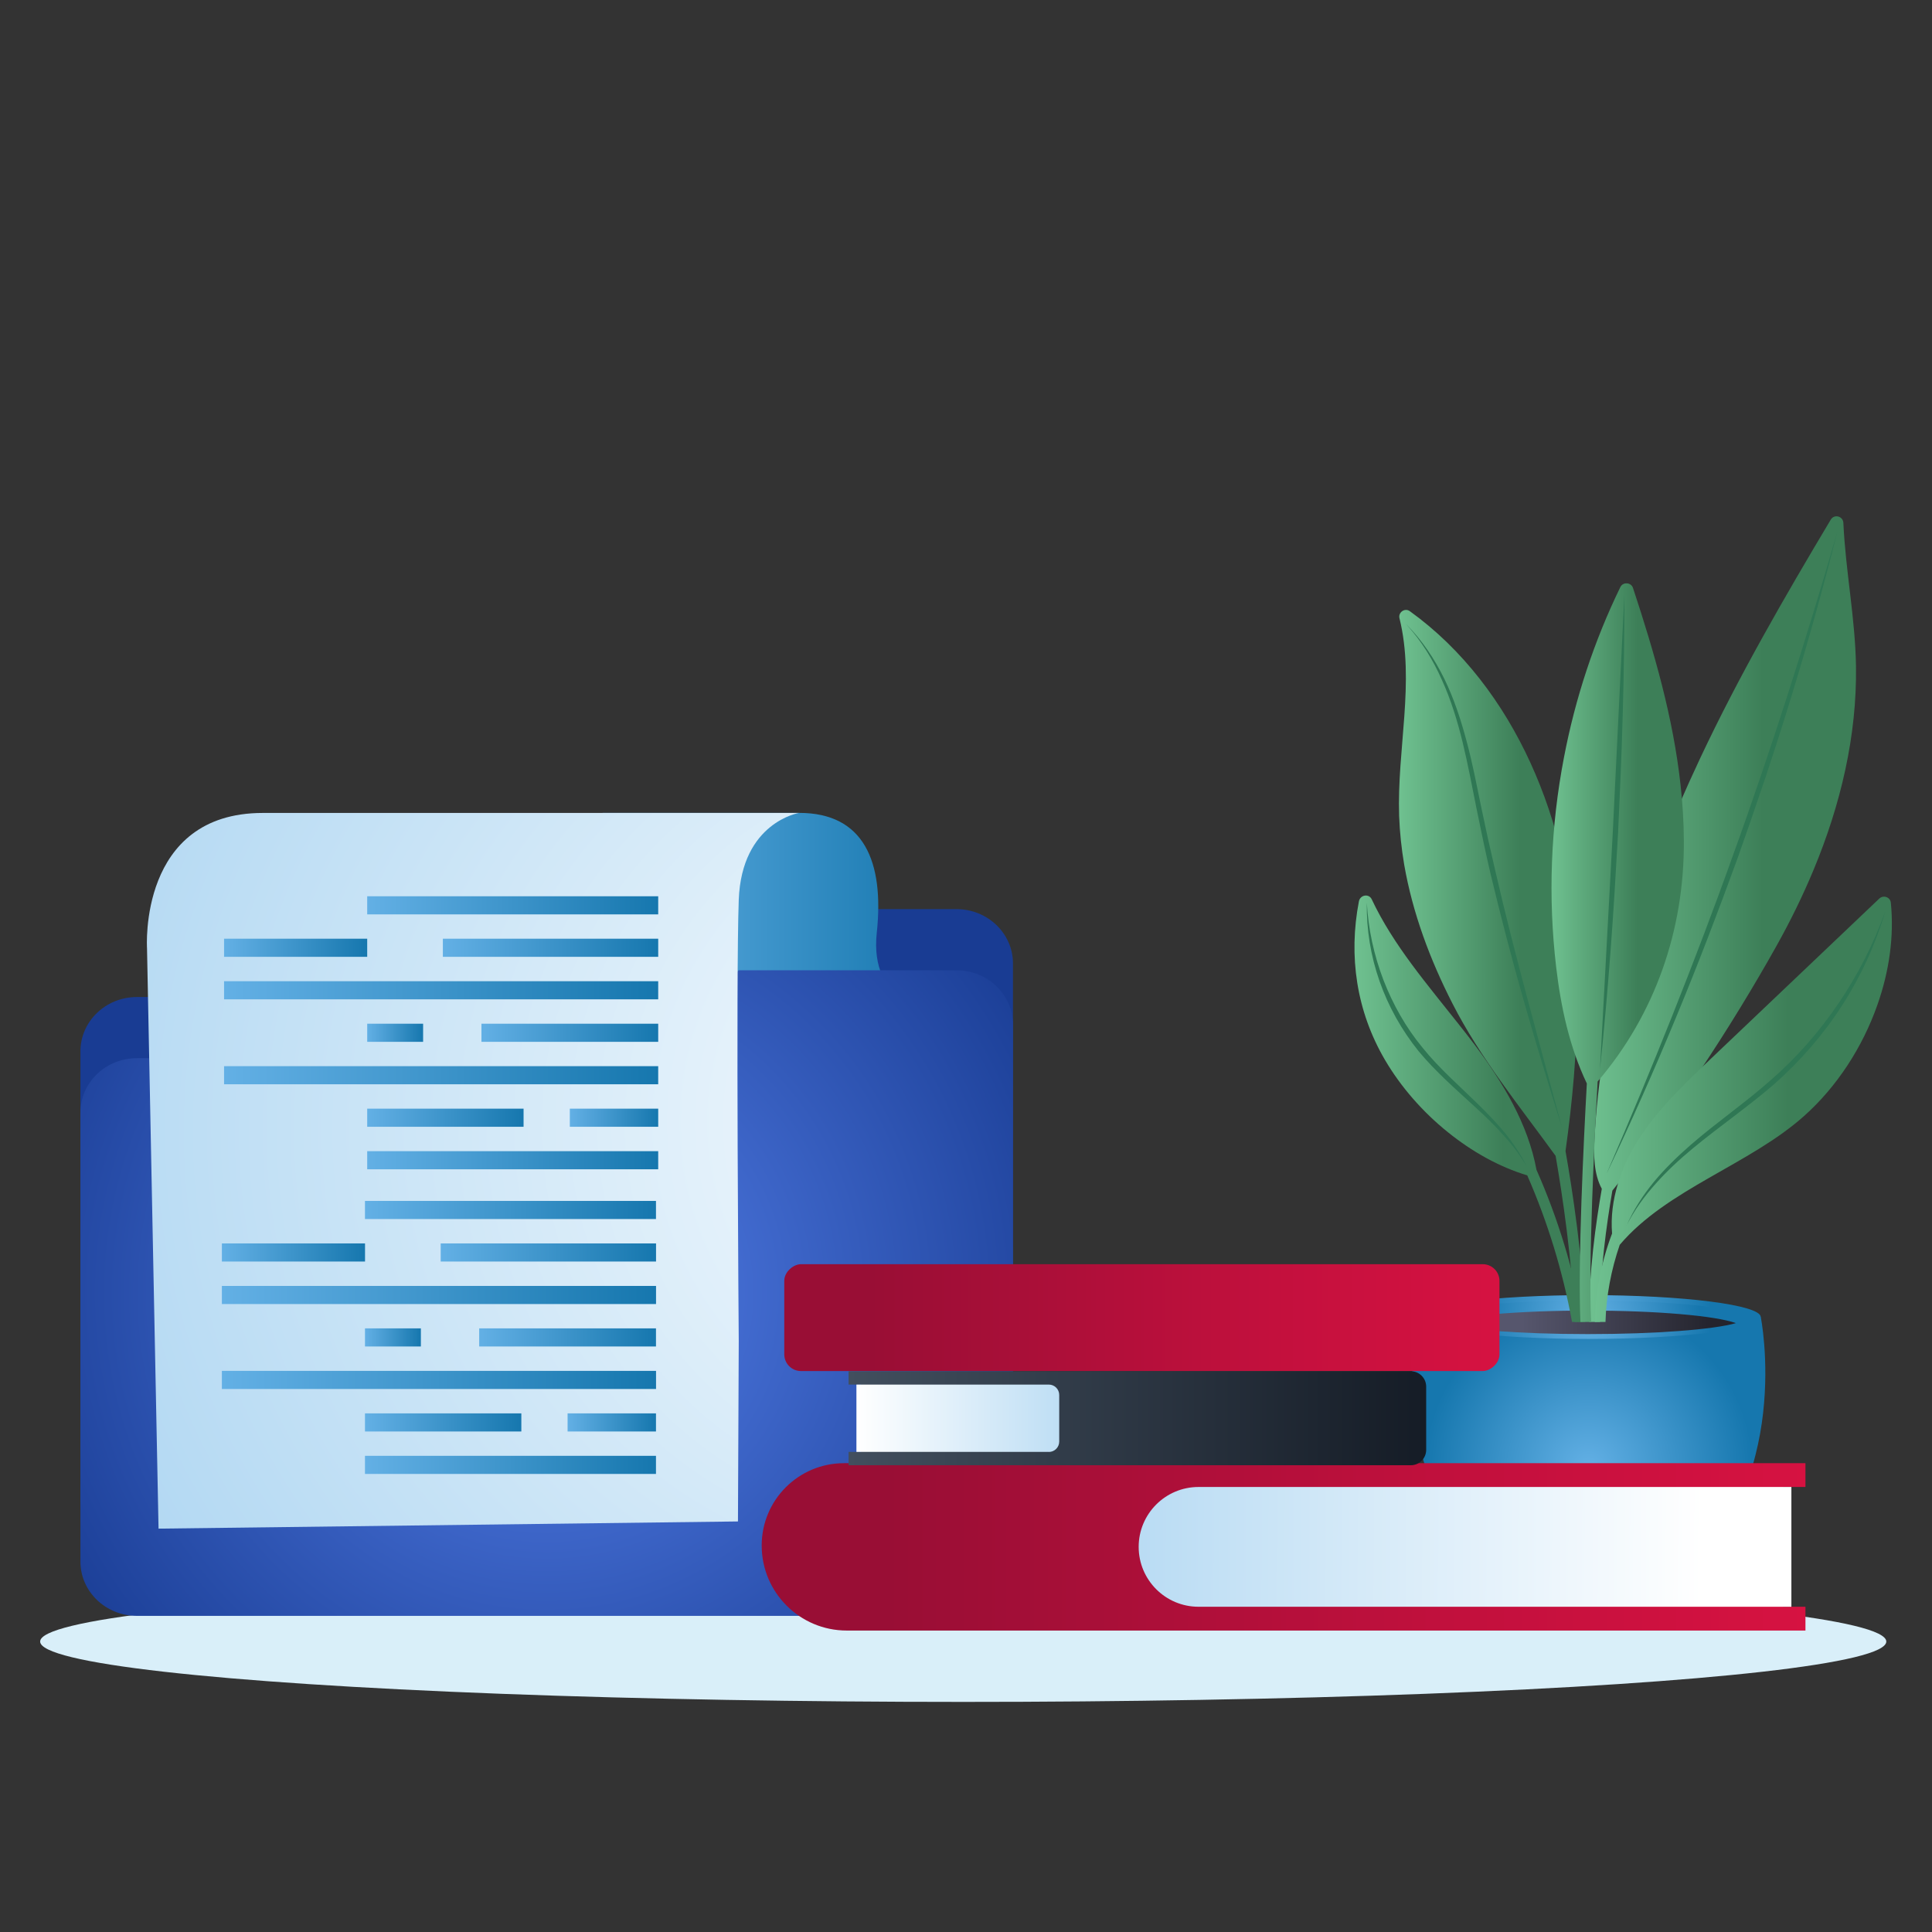 <?xml version="1.0" encoding="UTF-8"?>
<svg id="Layer_1" xmlns="http://www.w3.org/2000/svg" xmlns:xlink="http://www.w3.org/1999/xlink" viewBox="0 0 320 320">
  <rect x="0" y="0" width="320" height="320" fill="#333333" stroke="none"/>
  <defs>
    <radialGradient id="radial-gradient" cx="263.14" cy="243.05" fx="263.14" fy="243.05" r="27.16" gradientUnits="userSpaceOnUse">
      <stop offset="0" stop-color="#63b0e5"/>
      <stop offset="1" stop-color="#1677ae"/>
    </radialGradient>
    <radialGradient id="radial-gradient-2" cx="263.13" cy="218.14" fx="263.13" fy="218.14" r="20.31" xlink:href="#radial-gradient"/>
    <radialGradient id="radial-gradient-3" cx="262.95" cy="218.2" fx="262.95" fy="218.2" r="18.54" xlink:href="#radial-gradient"/>
    <linearGradient id="linear-gradient" x1="238.38" y1="219.02" x2="287.52" y2="219.02" gradientUnits="userSpaceOnUse">
      <stop offset=".28" stop-color="#56566d"/>
      <stop offset=".92" stop-color="#24242d"/>
    </linearGradient>
    <linearGradient id="linear-gradient-2" x1="231.7" y1="159.99" x2="262.54" y2="159.99" gradientUnits="userSpaceOnUse">
      <stop offset="0" stop-color="#6fc190"/>
      <stop offset=".65" stop-color="#3d7f58"/>
    </linearGradient>
    <linearGradient id="linear-gradient-3" x1="263.23" y1="152.24" x2="307.42" y2="152.24" xlink:href="#linear-gradient-2"/>
    <linearGradient id="linear-gradient-4" x1="224.34" y1="183.64" x2="262.17" y2="183.64" xlink:href="#linear-gradient-2"/>
    <linearGradient id="linear-gradient-5" x1="256.98" y1="157.79" x2="278.9" y2="157.79" xlink:href="#linear-gradient-2"/>
    <linearGradient id="linear-gradient-6" x1="264.15" y1="183.74" x2="313.35" y2="183.74" xlink:href="#linear-gradient-2"/>
    <radialGradient id="radial-gradient-4" cx="90.55" cy="204.04" fx="90.55" fy="204.04" r="66.42" gradientUnits="userSpaceOnUse">
      <stop offset=".28" stop-color="#436cd1"/>
      <stop offset=".92" stop-color="#193c93"/>
    </radialGradient>
    <linearGradient id="linear-gradient-7" x1="99.8" y1="151.2" x2="154.36" y2="151.2" gradientUnits="userSpaceOnUse">
      <stop offset="0" stop-color="#63b0e5"/>
      <stop offset="1" stop-color="#1677ae"/>
    </linearGradient>
    <radialGradient id="radial-gradient-5" cy="214.16" fy="214.16" r="104.84" xlink:href="#radial-gradient-4"/>
    <radialGradient id="radial-gradient-6" cx="504.39" cy="191.15" fx="400.05" fy="184.69" r="256.09" gradientTransform="translate(583.33) rotate(-180) scale(1 -1)" gradientUnits="userSpaceOnUse">
      <stop offset="0" stop-color="#fff"/>
      <stop offset="1" stop-color="#63b0e5"/>
    </radialGradient>
    <radialGradient id="radial-gradient-7" cx="84.92" cy="149.95" fx="84.92" fy="149.95" r="17.04" xlink:href="#radial-gradient"/>
    <linearGradient id="linear-gradient-8" x1="60.82" y1="149.95" x2="109.02" y2="149.95" xlink:href="#linear-gradient-7"/>
    <radialGradient id="radial-gradient-8" cx="48.97" cy="156.98" fx="48.97" fy="156.98" r="8.38" xlink:href="#radial-gradient"/>
    <linearGradient id="linear-gradient-9" x1="37.11" y1="156.98" x2="60.82" y2="156.98" gradientUnits="userSpaceOnUse">
      <stop offset="0" stop-color="#63b0e5"/>
      <stop offset="1" stop-color="#1677ae"/>
    </linearGradient>
    <radialGradient id="radial-gradient-9" cx="91.19" cy="156.98" fx="91.19" fy="156.98" r="12.61" xlink:href="#radial-gradient"/>
    <linearGradient id="linear-gradient-10" x1="73.35" y1="156.98" x2="109.02" y2="156.98" gradientUnits="userSpaceOnUse">
      <stop offset="0" stop-color="#63b0e5"/>
      <stop offset="1" stop-color="#1677ae"/>
    </linearGradient>
    <radialGradient id="radial-gradient-10" cx="73.07" cy="164.02" fx="73.07" fy="164.02" r="25.42" xlink:href="#radial-gradient"/>
    <linearGradient id="linear-gradient-11" x1="37.11" y1="164.02" x2="109.02" y2="164.02" gradientUnits="userSpaceOnUse">
      <stop offset="0" stop-color="#63b0e5"/>
      <stop offset="1" stop-color="#1677ae"/>
    </linearGradient>
    <radialGradient id="radial-gradient-11" cx="65.45" cy="171.06" fx="65.45" fy="171.06" r="3.27" xlink:href="#radial-gradient"/>
    <linearGradient id="linear-gradient-12" x1="60.82" y1="171.06" x2="70.08" y2="171.06" gradientUnits="userSpaceOnUse">
      <stop offset="0" stop-color="#63b0e5"/>
      <stop offset="1" stop-color="#1677ae"/>
    </linearGradient>
    <radialGradient id="radial-gradient-12" cx="94.38" cy="171.06" fx="94.38" fy="171.06" r="10.35" xlink:href="#radial-gradient"/>
    <linearGradient id="linear-gradient-13" x1="79.74" y1="171.06" x2="109.02" y2="171.06" gradientUnits="userSpaceOnUse">
      <stop offset="0" stop-color="#63b0e5"/>
      <stop offset="1" stop-color="#1677ae"/>
    </linearGradient>
    <radialGradient id="radial-gradient-13" cx="73.07" cy="178.09" fx="73.07" fy="178.09" r="25.42" xlink:href="#radial-gradient"/>
    <linearGradient id="linear-gradient-14" x1="37.11" y1="178.09" x2="109.02" y2="178.09" gradientUnits="userSpaceOnUse">
      <stop offset="0" stop-color="#63b0e5"/>
      <stop offset="1" stop-color="#1677ae"/>
    </linearGradient>
    <radialGradient id="radial-gradient-14" cx="73.77" cy="185.13" fx="73.77" fy="185.13" r="9.16" xlink:href="#radial-gradient"/>
    <linearGradient id="linear-gradient-15" x1="60.82" y1="185.13" x2="86.72" y2="185.13" gradientUnits="userSpaceOnUse">
      <stop offset="0" stop-color="#63b0e5"/>
      <stop offset="1" stop-color="#1677ae"/>
    </linearGradient>
    <radialGradient id="radial-gradient-15" cx="101.7" cy="185.13" fx="101.7" fy="185.13" r="5.18" xlink:href="#radial-gradient"/>
    <linearGradient id="linear-gradient-16" x1="94.38" y1="185.13" x2="109.02" y2="185.13" gradientUnits="userSpaceOnUse">
      <stop offset="0" stop-color="#63b0e5"/>
      <stop offset="1" stop-color="#1677ae"/>
    </linearGradient>
    <radialGradient id="radial-gradient-16" cx="84.92" cy="192.17" fx="84.92" fy="192.17" r="17.04" xlink:href="#radial-gradient"/>
    <linearGradient id="linear-gradient-17" x1="60.82" y1="192.17" x2="109.02" y2="192.17" gradientUnits="userSpaceOnUse">
      <stop offset="0" stop-color="#63b0e5"/>
      <stop offset="1" stop-color="#1677ae"/>
    </linearGradient>
    <radialGradient id="radial-gradient-17" cx="84.55" cy="200.41" fx="84.55" fy="200.41" r="17.04" xlink:href="#radial-gradient"/>
    <linearGradient id="linear-gradient-18" x1="60.45" y1="200.41" x2="108.65" y2="200.41" gradientUnits="userSpaceOnUse">
      <stop offset="0" stop-color="#63b0e5"/>
      <stop offset="1" stop-color="#1677ae"/>
    </linearGradient>
    <radialGradient id="radial-gradient-18" cx="48.6" cy="207.45" fx="48.6" fy="207.45" r="8.38" xlink:href="#radial-gradient"/>
    <linearGradient id="linear-gradient-19" x1="36.75" y1="207.45" x2="60.45" y2="207.45" gradientUnits="userSpaceOnUse">
      <stop offset="0" stop-color="#63b0e5"/>
      <stop offset="1" stop-color="#1677ae"/>
    </linearGradient>
    <radialGradient id="radial-gradient-19" cx="90.82" cy="207.45" fx="90.82" fy="207.45" r="12.61" xlink:href="#radial-gradient"/>
    <linearGradient id="linear-gradient-20" x1="72.99" y1="207.45" x2="108.65" y2="207.45" gradientUnits="userSpaceOnUse">
      <stop offset="0" stop-color="#63b0e5"/>
      <stop offset="1" stop-color="#1677ae"/>
    </linearGradient>
    <radialGradient id="radial-gradient-20" cx="72.7" cy="214.49" fx="72.7" fy="214.49" r="25.42" xlink:href="#radial-gradient"/>
    <linearGradient id="linear-gradient-21" x1="36.75" y1="214.49" x2="108.65" y2="214.49" gradientUnits="userSpaceOnUse">
      <stop offset="0" stop-color="#63b0e5"/>
      <stop offset="1" stop-color="#1677ae"/>
    </linearGradient>
    <radialGradient id="radial-gradient-21" cx="65.08" cy="221.52" fx="65.08" fy="221.52" r="3.27" xlink:href="#radial-gradient"/>
    <linearGradient id="linear-gradient-22" x1="60.45" y1="221.52" x2="69.71" y2="221.52" gradientUnits="userSpaceOnUse">
      <stop offset="0" stop-color="#63b0e5"/>
      <stop offset="1" stop-color="#1677ae"/>
    </linearGradient>
    <radialGradient id="radial-gradient-22" cx="94.01" cy="221.52" fx="94.01" fy="221.52" r="10.35" xlink:href="#radial-gradient"/>
    <linearGradient id="linear-gradient-23" x1="79.37" y1="221.52" x2="108.65" y2="221.52" gradientUnits="userSpaceOnUse">
      <stop offset="0" stop-color="#63b0e5"/>
      <stop offset="1" stop-color="#1677ae"/>
    </linearGradient>
    <radialGradient id="radial-gradient-23" cx="72.7" cy="228.56" fx="72.7" fy="228.56" r="25.42" xlink:href="#radial-gradient"/>
    <linearGradient id="linear-gradient-24" x1="36.75" y1="228.56" x2="108.65" y2="228.56" gradientUnits="userSpaceOnUse">
      <stop offset="0" stop-color="#63b0e5"/>
      <stop offset="1" stop-color="#1677ae"/>
    </linearGradient>
    <radialGradient id="radial-gradient-24" cx="73.4" cy="235.6" fx="73.4" fy="235.6" r="9.16" xlink:href="#radial-gradient"/>
    <linearGradient id="linear-gradient-25" x1="60.45" y1="235.6" x2="86.35" y2="235.6" gradientUnits="userSpaceOnUse">
      <stop offset="0" stop-color="#63b0e5"/>
      <stop offset="1" stop-color="#1677ae"/>
    </linearGradient>
    <radialGradient id="radial-gradient-25" cx="101.33" cy="235.6" fx="101.33" fy="235.6" r="5.18" xlink:href="#radial-gradient"/>
    <linearGradient id="linear-gradient-26" x1="94.01" y1="235.6" x2="108.65" y2="235.6" gradientUnits="userSpaceOnUse">
      <stop offset="0" stop-color="#63b0e5"/>
      <stop offset="1" stop-color="#1677ae"/>
    </linearGradient>
    <radialGradient id="radial-gradient-26" cx="84.55" cy="242.63" fx="84.55" fy="242.63" r="17.04" xlink:href="#radial-gradient"/>
    <linearGradient id="linear-gradient-27" x1="60.45" y1="242.63" x2="108.65" y2="242.63" gradientUnits="userSpaceOnUse">
      <stop offset="0" stop-color="#63b0e5"/>
      <stop offset="1" stop-color="#1677ae"/>
    </linearGradient>
    <linearGradient id="linear-gradient-28" x1="129.89" y1="218.23" x2="248.35" y2="218.23" gradientTransform="translate(-29.11 407.36) rotate(-90)" gradientUnits="userSpaceOnUse">
      <stop offset=".12" stop-color="#990e35"/>
      <stop offset=".67" stop-color="#c2103d"/>
      <stop offset="1" stop-color="#d61241"/>
    </linearGradient>
    <linearGradient id="linear-gradient-29" x1="126.15" y1="256.21" x2="299.04" y2="256.21" gradientTransform="matrix(1,0,0,1,0,0)" xlink:href="#linear-gradient-28"/>
    <linearGradient id="linear-gradient-30" x1="281.93" y1="256.43" x2="72.41" y2="255.12" gradientUnits="userSpaceOnUse">
      <stop offset="0" stop-color="#fff"/>
      <stop offset="1" stop-color="#63b0e5"/>
    </linearGradient>
    <linearGradient id="linear-gradient-31" x1="140.54" y1="234.9" x2="236.22" y2="234.9" gradientUnits="userSpaceOnUse">
      <stop offset="0" stop-color="#424f5e"/>
      <stop offset="1" stop-color="#151c26"/>
    </linearGradient>
    <linearGradient id="linear-gradient-32" x1="141.85" y1="234.9" x2="223.23" y2="234.9" gradientTransform="translate(317.29 469.81) rotate(-180)" gradientUnits="userSpaceOnUse">
      <stop offset="0" stop-color="#fff"/>
      <stop offset="1" stop-color="#63b0e5"/>
    </linearGradient>
  </defs>
  <ellipse cx="159.54" cy="271.89" rx="152.89" ry="10" fill="#d9eff9"/>
  <g>
    <g>
      <path d="M277.91,261.93c-2.28,1.9-4.92,3.62-7.95,5.12-1.28.63-2.71.91-4.13.91h-5.38c-1.43,0-2.86-.28-4.14-.91-23.34-11.52-23.03-36.72-22.11-45.68.21-2.04.45-3.23.45-3.23h56.99s5.6,27.8-13.72,43.79Z" fill="url(#radial-gradient)"/>
      <g>
        <path d="M291.63,218.14c0,2.01-12.76,3.63-28.5,3.63s-28.5-1.63-28.5-3.63,12.76-3.63,28.5-3.63,28.5,1.63,28.5,3.63Z" fill="url(#radial-gradient-2)"/>
        <path d="M289.02,218.21c0,.33-.53.63-1.51.94-3.61,1.05-13.24,1.82-24.55,1.82s-20.97-.77-24.58-1.82c-.99-.31-1.51-.61-1.51-.94,0-1.53,11.66-2.78,26.09-2.78s26.06,1.25,26.06,2.78Z" fill="url(#radial-gradient-3)"/>
        <path d="M287.52,219.15c-3.61,1.05-13.24,1.82-24.55,1.82s-20.97-.77-24.58-1.82c3.33-1.2,13.07-2.08,24.58-2.08s21.25.88,24.55,2.08Z" fill="url(#linear-gradient)"/>
      </g>
    </g>
    <g>
      <g>
        <path d="M260.78,218.96h1.77c-.36-10.48-2.13-21.97-3.25-28.31,2.27-16.28,3.07-32.97-.61-48.97-1.21-5.23-2.94-10.38-5.18-15.29-4.53-9.93-11.22-18.84-20-25.16-.82-.6-1.96.19-1.71,1.18,2.59,10.51-.43,21.73-.06,32.74.1,2.71.39,5.41.84,8.07,1.39,8,4.28,15.73,7.98,22.97,4.59,9.01,11.14,17.05,17.1,25.26,1.1,6.37,2.78,17.42,3.12,27.51Z" fill="url(#linear-gradient-2)"/>
        <path d="M232.96,103.44c2.58,2.6,4.65,5.7,6.27,9,1.61,3.31,2.76,6.83,3.7,10.38.96,3.55,1.64,7.16,2.38,10.74.74,3.58,1.53,7.15,2.37,10.71,1.63,7.13,3.47,14.21,5.35,21.29l5.69,21.22c-2.19-6.99-4.34-13.99-6.34-21.04-2.01-7.04-3.85-14.14-5.56-21.27-.82-3.57-1.58-7.16-2.3-10.75-.71-3.6-1.4-7.18-2.25-10.73-.86-3.54-1.93-7.04-3.44-10.36-1.47-3.33-3.4-6.49-5.88-9.19Z" fill="#2f7754"/>
      </g>
      <g>
        <path d="M263.24,218.96h1.78c-.16-7.59,1.13-16.52,2.04-21.76,9.95-12.33,19.52-26.83,27.23-40.61,2.26-4.05,4.32-8.24,6.11-12.55,4.46-10.73,7.18-22.14,7.01-33.72-.13-7.99-1.73-15.78-2.09-23.71-.06-1.13-1.51-1.51-2.09-.54-7.7,12.89-15.23,25.92-21.62,39.5-1.19,2.54-2.36,5.11-3.48,7.69-7.59,17.56-13.05,36.24-14.03,55.36-.15,2.81-.1,5.87,1.21,8.28-.93,5.29-2.24,14.28-2.07,22.06Z" fill="url(#linear-gradient-3)"/>
        <path d="M266.17,194.24c3.74-8.63,7.35-17.32,10.83-26.05,3.47-8.74,6.83-17.52,9.98-26.37,3.21-8.83,6.21-17.74,9.09-26.69,2.87-8.95,5.62-17.94,8.23-26.98-2.29,9.12-4.82,18.19-7.58,27.18-2.75,9-5.76,17.92-8.91,26.79-3.22,8.84-6.57,17.64-10.18,26.33-3.59,8.7-7.42,17.3-11.45,25.79Z" fill="#2f7754"/>
      </g>
      <g>
        <path d="M260.39,218.96h1.79c-1.55-8.69-4.13-17.15-7.69-25.2-1.4-7.6-5.53-14.42-10.22-20.69-.83-1.1-1.68-2.19-2.53-3.26-5.26-6.67-10.95-13.23-14.54-20.86-.47-.99-1.9-.74-2.12.33-1.75,9.07-.42,18.21,4.33,26.3,2.59,4.41,6.19,8.56,10.41,11.95,3.98,3.21,8.47,5.74,13.14,7.15,3.4,7.76,5.89,15.91,7.42,24.28Z" fill="url(#linear-gradient-4)"/>
        <path d="M226.39,149.51c.24,4.39,1.19,8.71,2.74,12.78,1.57,4.06,3.72,7.9,6.5,11.25,2.72,3.4,6.05,6.27,9.19,9.35,1.57,1.55,3.11,3.13,4.51,4.84,1.38,1.72,2.62,3.57,3.58,5.55-1.09-1.91-2.43-3.66-3.9-5.27-1.45-1.63-3.03-3.15-4.65-4.63-3.22-2.96-6.57-5.86-9.41-9.29-2.78-3.46-4.99-7.38-6.45-11.57-1.47-4.18-2.19-8.61-2.11-13.01Z" fill="#2f7754"/>
      </g>
      <g>
        <path d="M262.83,179.46c-.52,9.4-1.51,29.65-1.06,39.5h1.77c-.47-9.77.57-30.62,1.08-39.83,9.51-11.12,14.36-25.1,14.28-39.82-.01-3.14-.21-6.26-.55-9.33h0c-1.22-11.11-4.33-21.86-7.87-32.59-.31-.95-1.66-1.05-2.1-.15-4.34,8.92-7.47,18.44-9.33,28.18-2.21,11.43-2.66,23.19-1.3,34.76.78,6.63,2.21,13.26,5.08,19.28Z" fill="url(#linear-gradient-5)"/>
        <path d="M269.05,98.56c0,6.56-.08,13.11-.27,19.67-.17,6.55-.47,13.1-.77,19.65-.37,6.55-.75,13.09-1.25,19.63-.49,6.54-1.07,13.07-1.75,19.59l2.12-39.26,1.92-39.27Z" fill="#2f7754"/>
      </g>
      <g>
        <path d="M264.15,218.96h1.77c.12-4.33.94-8.65,2.36-12.78,7.82-9.22,21.53-13.28,30.55-21.35,5.38-4.8,9.65-11.33,12.13-18.4,1.94-5.5,2.79-11.32,2.22-16.92-.09-.92-1.23-1.32-1.91-.68l-27.96,26.59c-4.5,4.29-9.07,8.63-12.31,13.94-1.28,2.09-2.32,4.37-3.03,6.73-.82,2.68-1.18,5.46-.96,8.22-1.78,4.67-2.75,9.63-2.87,14.65Z" fill="url(#linear-gradient-6)"/>
        <path d="M269.4,203.02c1.15-2.62,2.72-5.05,4.54-7.27,1.84-2.21,3.91-4.21,6.07-6.1,4.33-3.77,9.07-7,13.31-10.77,4.28-3.72,8.04-8.04,11.23-12.74,3.18-4.71,5.79-9.82,7.72-15.2-1.62,5.48-4.04,10.75-7.15,15.57-3.1,4.83-6.92,9.21-11.22,13.03-4.35,3.76-9.07,7-13.46,10.62-2.19,1.81-4.29,3.74-6.18,5.87-1.9,2.11-3.59,4.43-4.87,6.99Z" fill="#2f7754"/>
      </g>
    </g>
  </g>
  <g>
    <g>
      <path d="M22.67,257.51h135.76c5.16,0,9.35-4.03,9.35-9v-88.93c0-4.97-4.19-9-9.35-9h-36.11l-12.14,14.56H22.67c-5.16,0-9.35,4.03-9.35,9v74.37c0,4.97,4.19,9,9.35,9Z" fill="url(#radial-gradient-4)"/>
      <path d="M154.36,167.75s-10.41-1.39-9.14-13.24c1.27-11.85-2.17-19.87-12.85-19.87s-32.57,0-32.57,0v33.11s54.56,0,54.56,0Z" fill="url(#linear-gradient-7)"/>
      <path d="M22.67,267.64h135.76c5.16,0,9.35-4.03,9.35-9v-88.93c0-4.97-4.19-9-9.35-9h-36.11l-12.14,14.56H22.67c-5.16,0-9.35,4.03-9.35,9v74.37c0,4.97,4.19,9,9.35,9Z" fill="url(#radial-gradient-5)"/>
    </g>
    <g>
      <path d="M132.37,134.64s-9.53,1.51-10.01,14.41c-.48,12.9,0,73.07,0,73.07l-.13,29.88-95.97,1.19-1.91-96.15s-1.45-22.39,19.18-22.39c20.63,0,88.85,0,88.85,0Z" fill="url(#radial-gradient-6)"/>
      <g>
        <g>
          <line x1="109.02" y1="149.95" x2="60.82" y2="149.95" fill="url(#radial-gradient-7)"/>
          <rect x="60.82" y="148.45" width="48.2" height="3" fill="url(#linear-gradient-8)"/>
        </g>
        <g>
          <line x1="60.82" y1="156.98" x2="37.11" y2="156.98" fill="url(#radial-gradient-8)"/>
          <rect x="37.11" y="155.48" width="23.71" height="3" fill="url(#linear-gradient-9)"/>
        </g>
        <g>
          <line x1="109.02" y1="156.98" x2="73.35" y2="156.98" fill="url(#radial-gradient-9)"/>
          <rect x="73.35" y="155.48" width="35.67" height="3" fill="url(#linear-gradient-10)"/>
        </g>
        <g>
          <line x1="109.02" y1="164.02" x2="37.11" y2="164.02" fill="url(#radial-gradient-10)"/>
          <rect x="37.11" y="162.52" width="71.91" height="3" fill="url(#linear-gradient-11)"/>
        </g>
        <g>
          <line x1="70.08" y1="171.06" x2="60.82" y2="171.06" fill="url(#radial-gradient-11)"/>
          <rect x="60.82" y="169.56" width="9.26" height="3" fill="url(#linear-gradient-12)"/>
        </g>
        <g>
          <line x1="109.02" y1="171.06" x2="79.74" y2="171.06" fill="url(#radial-gradient-12)"/>
          <rect x="79.74" y="169.56" width="29.28" height="3" fill="url(#linear-gradient-13)"/>
        </g>
        <g>
          <line x1="109.02" y1="178.09" x2="37.11" y2="178.09" fill="url(#radial-gradient-13)"/>
          <rect x="37.11" y="176.59" width="71.91" height="3" fill="url(#linear-gradient-14)"/>
        </g>
        <g>
          <line x1="86.72" y1="185.13" x2="60.82" y2="185.13" fill="url(#radial-gradient-14)"/>
          <rect x="60.82" y="183.63" width="25.9" height="3" fill="url(#linear-gradient-15)"/>
        </g>
        <g>
          <line x1="109.02" y1="185.13" x2="94.38" y2="185.13" fill="url(#radial-gradient-15)"/>
          <rect x="94.38" y="183.63" width="14.64" height="3" fill="url(#linear-gradient-16)"/>
        </g>
        <g>
          <line x1="109.02" y1="192.17" x2="60.82" y2="192.17" fill="url(#radial-gradient-16)"/>
          <rect x="60.82" y="190.67" width="48.2" height="3" fill="url(#linear-gradient-17)"/>
        </g>
      </g>
      <g>
        <g>
          <line x1="108.65" y1="200.41" x2="60.45" y2="200.41" fill="url(#radial-gradient-17)"/>
          <rect x="60.45" y="198.91" width="48.2" height="3" fill="url(#linear-gradient-18)"/>
        </g>
        <g>
          <line x1="60.45" y1="207.45" x2="36.75" y2="207.45" fill="url(#radial-gradient-18)"/>
          <rect x="36.75" y="205.95" width="23.71" height="3" fill="url(#linear-gradient-19)"/>
        </g>
        <g>
          <line x1="108.65" y1="207.45" x2="72.99" y2="207.45" fill="url(#radial-gradient-19)"/>
          <rect x="72.99" y="205.95" width="35.67" height="3" fill="url(#linear-gradient-20)"/>
        </g>
        <g>
          <line x1="108.65" y1="214.49" x2="36.75" y2="214.49" fill="url(#radial-gradient-20)"/>
          <rect x="36.75" y="212.99" width="71.91" height="3" fill="url(#linear-gradient-21)"/>
        </g>
        <g>
          <line x1="69.71" y1="221.52" x2="60.45" y2="221.52" fill="url(#radial-gradient-21)"/>
          <rect x="60.45" y="220.02" width="9.26" height="3" fill="url(#linear-gradient-22)"/>
        </g>
        <g>
          <line x1="108.65" y1="221.52" x2="79.37" y2="221.52" fill="url(#radial-gradient-22)"/>
          <rect x="79.37" y="220.02" width="29.28" height="3" fill="url(#linear-gradient-23)"/>
        </g>
        <g>
          <line x1="108.65" y1="228.56" x2="36.75" y2="228.56" fill="url(#radial-gradient-23)"/>
          <rect x="36.75" y="227.06" width="71.91" height="3" fill="url(#linear-gradient-24)"/>
        </g>
        <g>
          <line x1="86.35" y1="235.6" x2="60.45" y2="235.6" fill="url(#radial-gradient-24)"/>
          <rect x="60.45" y="234.1" width="25.9" height="3" fill="url(#linear-gradient-25)"/>
        </g>
        <g>
          <line x1="108.65" y1="235.6" x2="94.01" y2="235.6" fill="url(#radial-gradient-25)"/>
          <rect x="94.01" y="234.1" width="14.64" height="3" fill="url(#linear-gradient-26)"/>
        </g>
        <g>
          <line x1="108.65" y1="242.63" x2="60.45" y2="242.63" fill="url(#radial-gradient-26)"/>
          <rect x="60.45" y="241.13" width="48.2" height="3" fill="url(#linear-gradient-27)"/>
        </g>
      </g>
    </g>
  </g>
  <g>
    <rect x="180.28" y="159" width="17.7" height="118.46" rx="2.77" ry="2.77" transform="translate(407.36 29.11) rotate(90)" fill="url(#linear-gradient-28)"/>
    <g>
      <path d="M295.37,246.29v19.84h3.67v3.94h-158.79c-7.78,0-14.09-6.31-14.09-14.09h0c0-7.53,6.1-13.63,13.63-13.63h159.25v3.94h-3.67Z" fill="url(#linear-gradient-29)"/>
      <path d="M296.71,246.29h-98.19c-5.48,0-9.92,4.44-9.92,9.92h0c0,5.48,4.44,9.92,9.92,9.92h98.19s0-19.84,0-19.84Z" fill="url(#linear-gradient-30)"/>
    </g>
    <g>
      <path d="M142.61,240.48v-11.15h-2.06v-2.21h93.12c1.41,0,2.55,1.14,2.55,2.55v10.47c0,1.41-1.14,2.55-2.55,2.55h-93.12v-2.21h2.06Z" fill="url(#linear-gradient-31)"/>
      <path d="M143.57,229.33h31.87v11.15h-31.87c-.95,0-1.72-.77-1.72-1.72v-7.72c0-.95.77-1.72,1.72-1.72Z" transform="translate(317.29 469.81) rotate(180)" fill="url(#linear-gradient-32)"/>
    </g>
  </g>
</svg>